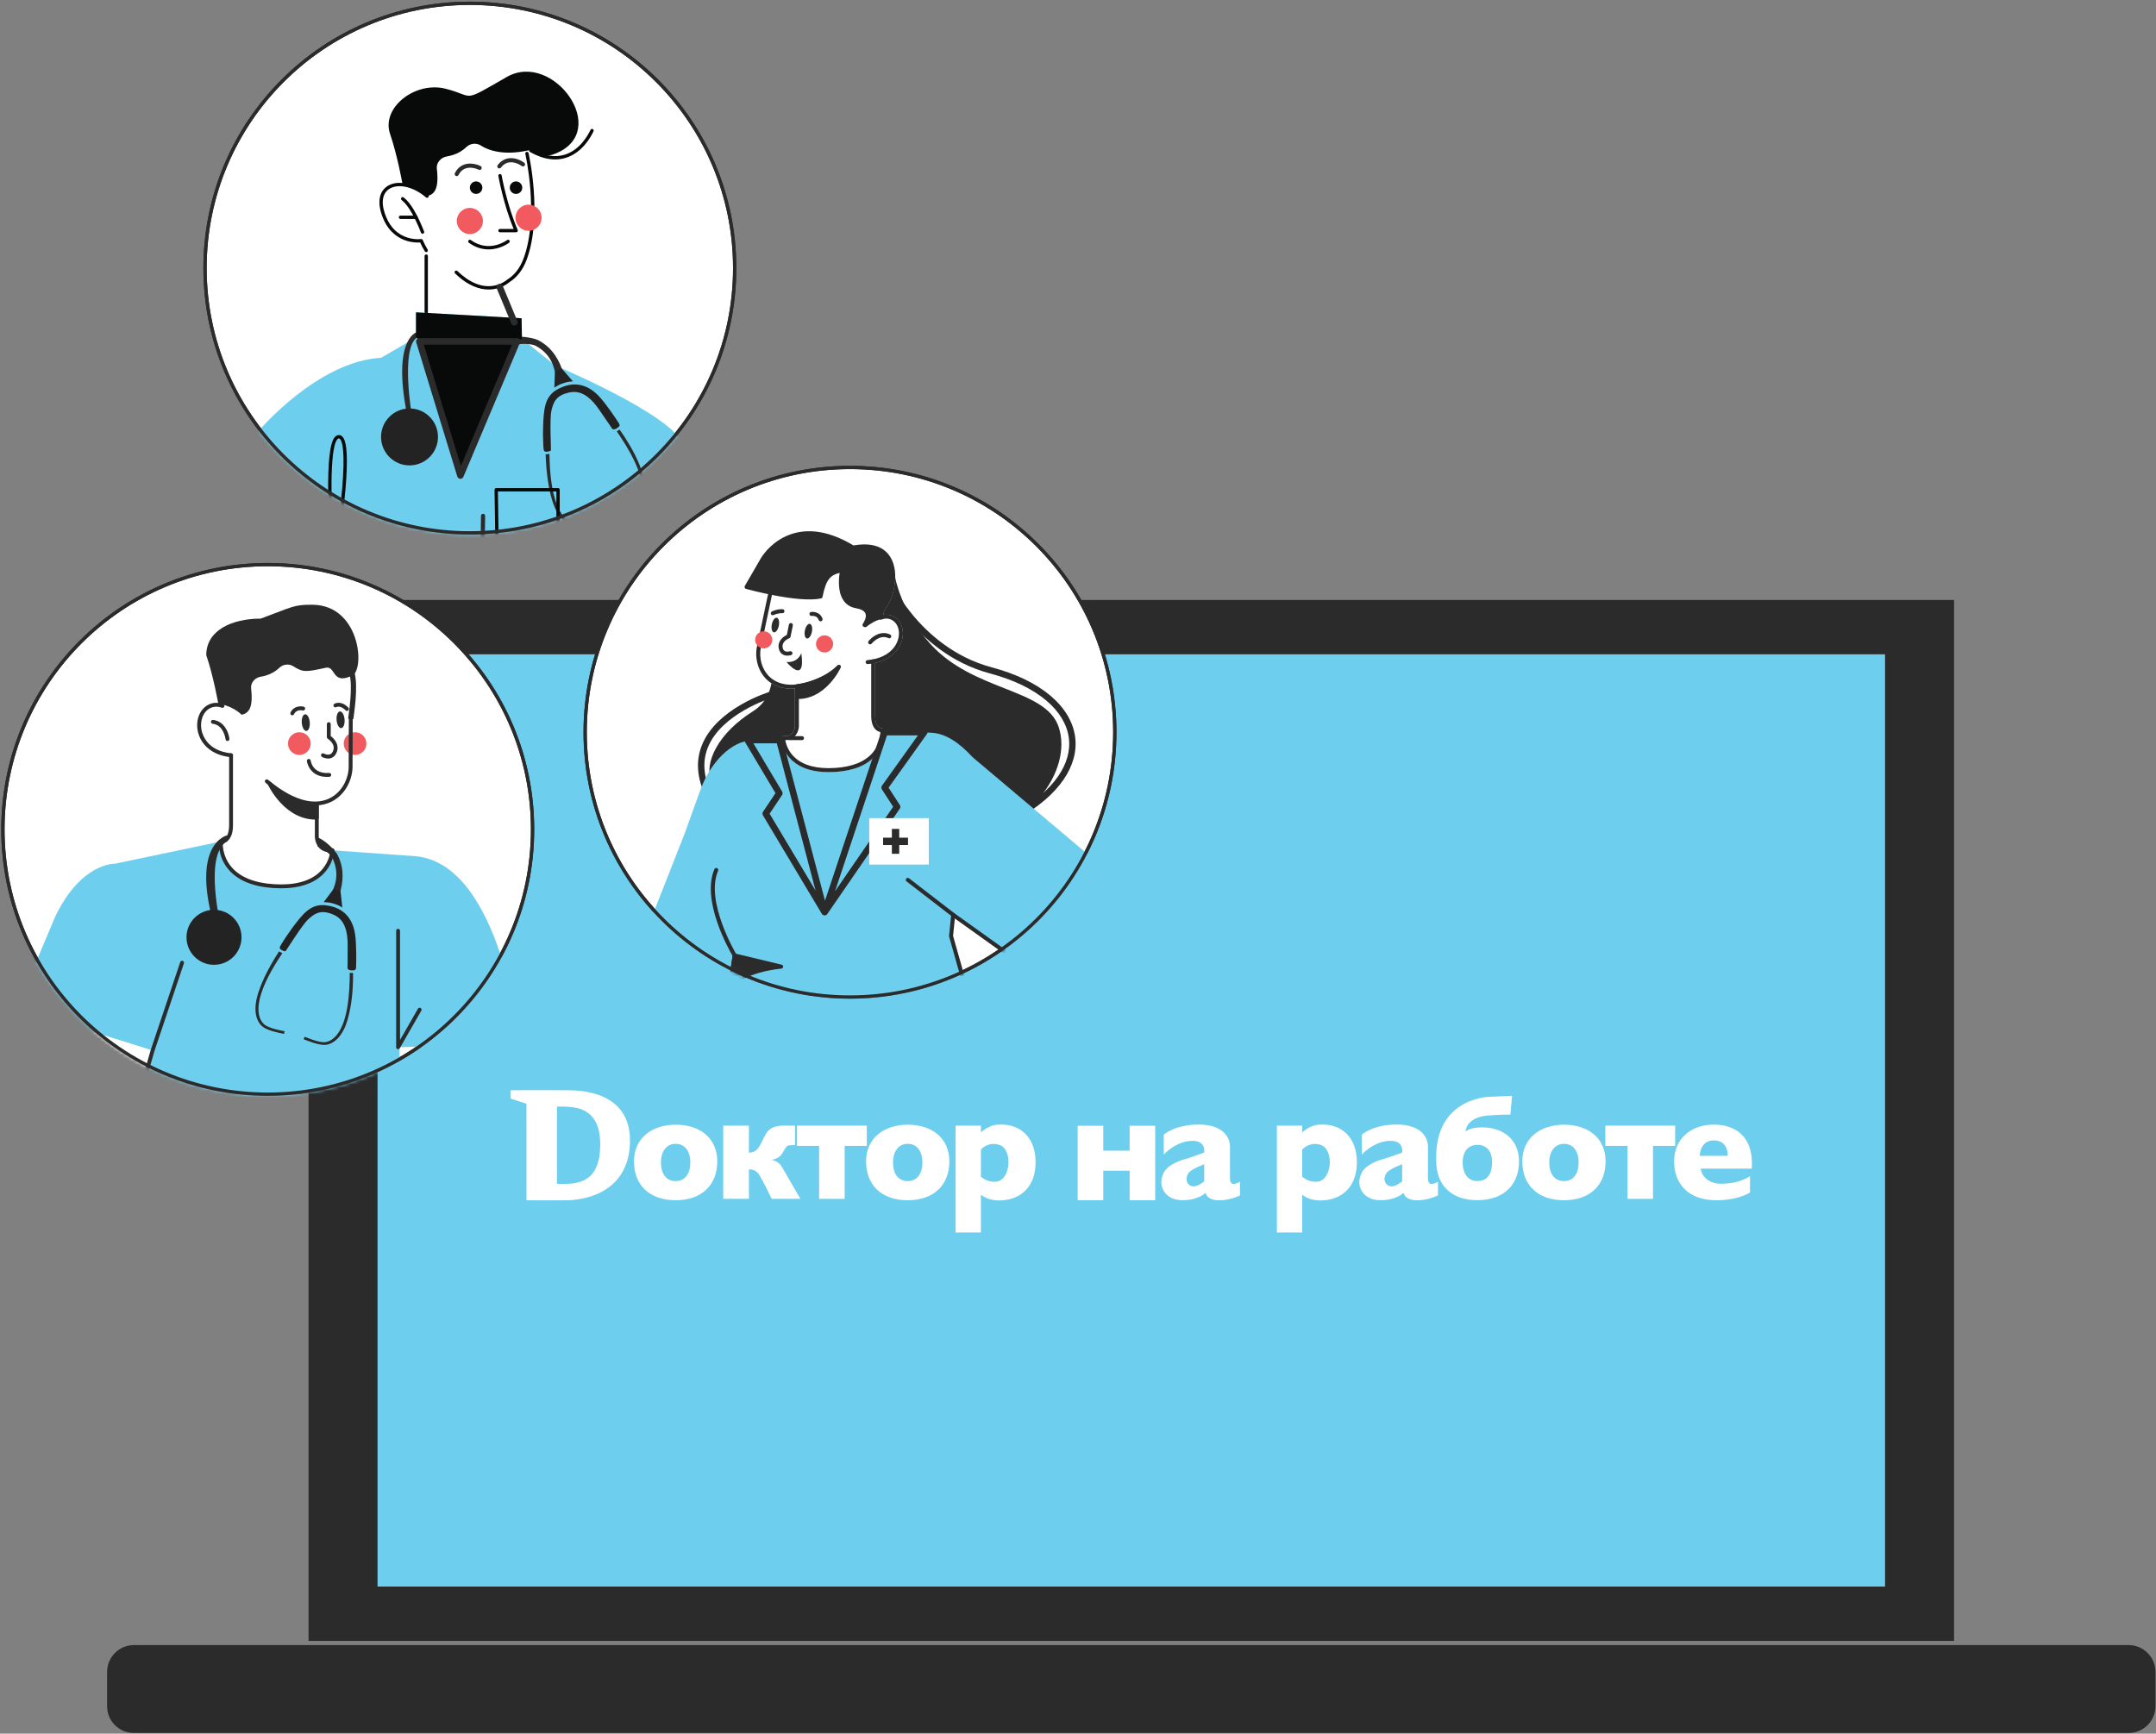 <?xml version="1.0" encoding="UTF-8"?> <svg xmlns="http://www.w3.org/2000/svg" width="659" height="530" viewBox="0 0 659 530" fill="none"><rect x="0" y="0" width="659" height="530" fill="#808080" stroke="none"/> <path d="M658.842 511.124V521.624C658.832 523.794 657.963 525.871 656.425 527.401C654.886 528.931 652.804 529.79 650.635 529.788H40.898C38.733 529.788 36.657 528.928 35.126 527.397C33.594 525.866 32.734 523.789 32.734 521.624V511.124C32.733 508.954 33.591 506.872 35.121 505.334C36.651 503.795 38.728 502.926 40.898 502.916H650.628C652.806 502.916 654.894 503.781 656.434 505.32C657.975 506.859 658.841 508.946 658.842 511.124Z" fill="#2B2B2B"></path> <path d="M597.27 183.412H94.308V501.639H597.27V183.412Z" fill="#2B2B2B"></path> <path d="M576.179 200.028H115.398V485.025H576.179V200.028Z" fill="#6ECEED"></path> <path d="M183.466 350.143C183.365 359.383 178.982 361.505 174.147 361.871C172.358 362.006 170.806 361.925 170.364 361.897C170.293 361.892 170.238 361.833 170.238 361.762V338.44C170.238 338.368 170.295 338.308 170.367 338.305C170.848 338.284 172.629 338.228 174.77 338.457C179.443 338.958 183.559 341.598 183.466 350.143V350.143ZM173.515 333.294C170.394 333.243 157.787 333.288 156.245 333.294C156.16 333.294 156.091 333.363 156.091 333.449L156.092 335.85L160.802 337.373C160.866 337.394 160.909 337.453 160.909 337.521L160.921 366.782C160.921 366.868 160.99 366.937 161.075 366.938C162.447 366.943 172.504 366.979 173.14 366.937C173.824 366.893 191.882 367.265 192.549 349.532C193.158 333.349 176.842 333.349 173.515 333.294" fill="white"></path> <path d="M206.51 361.076C203.535 361.076 202.013 358.664 202.013 355.377C202.013 352.089 203.656 349.677 206.51 349.677C209.468 349.677 211.008 352.089 211.008 355.377C211.008 358.664 209.485 361.076 206.51 361.076ZM206.51 343.83C199.245 343.83 193.783 347.963 193.783 355.039C193.783 362.114 198.345 366.923 206.51 366.923C214.674 366.923 219.238 362.114 219.238 355.039C219.238 347.963 213.983 343.83 206.51 343.83" fill="white"></path> <path d="M277.444 361.076C274.469 361.076 272.947 358.664 272.947 355.377C272.947 352.089 274.591 349.677 277.444 349.677C280.403 349.677 281.942 352.089 281.942 355.377C281.942 358.664 280.42 361.076 277.444 361.076ZM277.444 343.83C270.18 343.83 264.718 347.963 264.718 355.039C264.718 362.114 269.28 366.923 277.444 366.923C285.609 366.923 290.172 362.114 290.172 355.039C290.172 347.963 284.918 343.83 277.444 343.83" fill="white"></path> <path d="M478.03 361.076C475.055 361.076 473.533 358.664 473.533 355.377C473.533 352.089 475.177 349.677 478.03 349.677C480.989 349.677 482.528 352.089 482.528 355.377C482.528 358.664 481.005 361.076 478.03 361.076ZM478.03 343.83C470.766 343.83 465.304 347.963 465.304 355.039C465.304 362.114 469.866 366.923 478.03 366.923C486.195 366.923 490.758 362.114 490.758 355.039C490.758 347.963 485.503 343.83 478.03 343.83" fill="white"></path> <path d="M528.095 353.345H519.558C519.558 353.345 519.554 348.623 523.826 348.623C528.38 348.623 528.095 353.345 528.095 353.345ZM535.477 355.025C535.29 348.371 531.519 344.116 524.549 343.821C517.186 343.51 511.709 347.949 511.709 355.025C511.709 362.1 516.271 366.908 524.436 366.908C524.436 366.908 530.464 367.192 534.91 364.562V359.529C534.91 359.529 531.865 361.951 525.707 361.881C522.602 361.734 520.245 360 519.826 357.263H535.423C535.481 356.547 535.499 355.8 535.477 355.025" fill="white"></path> <path d="M238.979 356.69C238.573 355.946 237.241 354.623 235.658 354.623C235.658 354.623 237.275 354.433 238.417 353.447C239.36 352.634 239.787 350.909 240.726 350.299C240.987 350.129 241.529 350.118 242.017 350.1C242.552 350.08 243.023 350.061 243.023 350.061V344.115H239.36C238.772 344.115 235.597 344.054 234.171 346.554C232.05 350.267 231.93 352.219 228.912 352.389V344.115H221.059V366.498H228.912V357.457C229.599 357.505 230.309 357.629 230.789 357.91C231.111 358.098 231.64 358.486 231.969 359.012C233.514 361.487 235.874 366.498 235.874 366.498H244.644C244.644 366.498 239.305 357.286 238.979 356.69" fill="white"></path> <path d="M264.944 344.115H243.599V350.307H250.371V366.498H258.172V350.307H264.944V344.115Z" fill="white"></path> <path d="M512.03 344.115H490.685V350.307H497.457V366.498H505.258V350.307H512.03V344.115V344.115Z" fill="white"></path> <path d="M304.542 361.234C302.937 361.378 301.576 361.096 299.82 359.747V351.435C300.767 350.457 302.73 349.044 305.581 350.051C309.594 351.469 308.971 360.741 304.542 361.234ZM305.398 343.798C303.517 343.792 301.506 344.663 299.82 346.184V344.118H292.088V376.783H299.82V365.237C301.23 366.333 303.058 366.987 305.366 366.987C311.842 366.987 316.539 362.903 316.539 355.31C316.539 347.37 311.522 343.512 305.398 343.798" fill="white"></path> <path d="M402.751 361.234C401.146 361.378 399.785 361.096 398.029 359.747V351.435C398.976 350.457 400.939 349.044 403.79 350.051C407.803 351.469 407.179 360.741 402.751 361.234V361.234ZM403.607 343.798C401.726 343.792 399.715 344.663 398.029 346.184V344.118H390.297V376.783H398.029V365.237C399.439 366.333 401.267 366.987 403.575 366.987C410.051 366.987 414.748 362.903 414.748 355.31C414.748 347.37 409.731 343.512 403.607 343.798" fill="white"></path> <path d="M345.281 344.16V351.771H337.22V344.16H329.401V366.917H337.22V357.894H345.281V366.917H353.1V344.16H345.281V344.16Z" fill="white"></path> <path d="M368.067 361.14C368.067 361.14 365.974 362.991 364.4 362.644C362.826 362.298 362.203 360.624 363.051 358.96C363.518 358.112 364.625 357.297 368.067 355.896V361.14V361.14ZM377.244 361.926C376.257 362.083 376.008 361.161 375.955 360.493V350.519C375.955 347.587 373.698 343.784 366.381 343.783C359.09 343.783 355.717 346.886 355.717 346.886V352.984C356.936 351.608 359.842 349.377 362.878 348.91C368.976 347.898 368.041 352.36 368.041 352.36C368.041 352.36 364.603 353.658 361.788 354.488C359.702 355.104 356.729 356.408 355.717 358.51C353.641 362.454 356.046 366.826 361.165 366.91C366.303 366.995 368.482 364.66 368.482 364.66C369.51 368.231 375.83 366.561 375.952 366.528C375.953 366.528 375.954 366.528 375.955 366.528C377.261 366.266 379.017 365.447 379.017 365.447V361.243C379.017 361.243 378.385 361.745 377.244 361.926" fill="white"></path> <path d="M428.583 361.14C428.583 361.14 426.49 362.991 424.916 362.644C423.342 362.298 422.719 360.624 423.566 358.96C424.033 358.112 425.141 357.297 428.583 355.896V361.14V361.14ZM437.759 361.926C436.772 362.083 436.524 361.161 436.471 360.493V350.519C436.471 347.587 434.213 343.784 426.896 343.783C419.605 343.783 416.232 346.886 416.232 346.886V352.984C417.452 351.608 420.358 349.377 423.393 348.91C429.491 347.898 428.557 352.36 428.557 352.36C428.557 352.36 425.119 353.658 422.304 354.488C420.218 355.104 417.244 356.408 416.232 358.51C414.156 362.454 416.561 366.826 421.681 366.91C426.819 366.995 428.998 364.66 428.998 364.66C430.026 368.231 436.346 366.561 436.468 366.528C436.469 366.528 436.47 366.528 436.471 366.528C437.777 366.266 439.533 365.447 439.533 365.447V361.243C439.533 361.243 438.901 361.745 437.759 361.926" fill="white"></path> <path d="M451.574 361.059C448.599 361.059 447.077 358.646 447.077 355.359C447.077 352.071 448.721 349.997 451.574 349.997C454.533 349.997 456.072 352.071 456.072 355.359C456.072 358.646 454.766 361.059 451.574 361.059ZM452.405 344.662C449.076 344.778 447.998 345.854 447.929 345.908C447.929 345.908 448.02 341.562 454.836 341.017C458.64 340.712 461.651 340.74 461.651 340.74L462.187 334.997C462.187 334.997 456.512 335.209 455.164 335.291C453.905 335.368 437.937 336.267 439.029 355.678V355.679C439.029 355.687 439.03 355.696 439.031 355.706C439.042 355.986 439.06 356.261 439.087 356.534V356.536C439.679 362.774 444.007 366.905 451.575 366.905C459.739 366.905 464.302 362.097 464.302 355.022C464.302 348.174 459.151 344.429 452.405 344.662" fill="white"></path> <circle cx="81.835" cy="253.551" r="80.946" fill="white" stroke="#2B2B2B"></circle> <path d="M88.026 227.323C88.026 229.24 89.58 230.793 91.496 230.793C93.413 230.793 94.967 229.24 94.967 227.323C94.967 225.407 93.413 223.853 91.496 223.853C89.58 223.853 88.026 225.407 88.026 227.323Z" fill="#F15A5E"></path> <path d="M105.059 227.323C105.059 229.24 106.612 230.793 108.529 230.793C110.445 230.793 111.999 229.24 111.999 227.323C111.999 225.407 110.445 223.853 108.529 223.853C106.612 223.853 105.059 225.407 105.059 227.323Z" fill="#F15A5E"></path> <mask id="mask0_201_2" style="mask-type:alpha" maskUnits="userSpaceOnUse" x="0" y="172" width="164" height="163"> <circle cx="81.834" cy="253.551" r="80.946" fill="white" stroke="black"></circle> </mask> <g mask="url(#mask0_201_2)"> <path d="M70.627 231.475L70.569 231.473C67.674 231.189 65.284 230.237 63.466 228.641C61.883 227.248 60.835 225.444 60.437 223.419C59.779 220.08 61.08 216.819 63.6 215.489C65.025 214.736 66.572 214.655 68.197 215.252C68.504 215.364 68.661 215.704 68.549 216.01C68.437 216.316 68.096 216.472 67.791 216.361C66.493 215.885 65.269 215.943 64.151 216.533C62.089 217.624 61.038 220.359 61.596 223.191C61.889 224.678 63.409 229.586 70.684 230.297C71.009 230.328 71.246 230.617 71.215 230.941C71.185 231.247 70.928 231.475 70.627 231.475V231.475Z" fill="#2B2B2B"></path> <path d="M96.268 246.229C92.527 246.229 87.536 244.591 81.169 239.298C80.918 239.09 80.884 238.717 81.092 238.466C81.301 238.216 81.673 238.183 81.924 238.39C91.153 246.061 97.194 245.728 100.637 244.097C104.751 242.15 106.6 237.668 106.576 234.331L106.63 219.584C106.631 219.258 106.895 218.994 107.221 218.994H107.223C107.549 218.996 107.812 219.262 107.811 219.588L107.757 234.329C107.783 238.024 105.725 242.995 101.143 245.165C99.851 245.778 98.231 246.229 96.268 246.229V246.229Z" fill="#2B2B2B"></path> <path d="M67.576 257.85C67.499 257.85 67.453 257.848 67.444 257.846C67.119 257.814 66.881 257.526 66.912 257.202C66.942 256.88 67.228 256.645 67.55 256.67C67.59 256.672 68.252 256.706 68.873 256.127C69.634 255.416 70.036 254.057 70.036 252.195V230.885C70.036 230.559 70.3 230.293 70.627 230.293C70.953 230.293 71.217 230.559 71.217 230.885V252.195C71.217 254.448 70.689 256.071 69.646 257.019C68.816 257.774 67.91 257.85 67.576 257.85Z" fill="#2B2B2B"></path> <path d="M100.967 260.561C100.408 260.561 99.889 260.49 99.416 260.347C96.393 259.432 96.247 256.08 96.243 255.937L96.242 245.852C96.242 245.525 96.507 245.261 96.833 245.261C97.159 245.261 97.424 245.525 97.424 245.852V255.919C97.427 256.004 97.552 258.549 99.758 259.216C100.271 259.37 100.871 259.417 101.54 259.35C101.867 259.321 102.154 259.555 102.185 259.882C102.217 260.206 101.98 260.494 101.655 260.525C101.42 260.548 101.19 260.561 100.967 260.561V260.561Z" fill="#2B2B2B"></path> <path d="M5.109 308.132L46.636 321.163L39.042 347.517L122.126 360.061V320.152L158.971 319.019C158.971 319.019 153.169 264.113 127.039 261.755L101.598 259.937C101.598 259.937 99.12 272.729 82.836 270.809C66.853 268.923 67.499 257.257 67.499 257.257L35.089 264.057C35.089 264.057 24.764 263.661 16.821 280.338L5.108 308.132H5.109Z" fill="#6ECEED"></path> <path d="M85.915 271.56C85.198 271.56 84.461 271.536 83.701 271.489C77.381 271.097 72.724 269.191 69.859 265.825C66.493 261.871 66.893 257.389 66.912 257.199C66.944 256.875 67.232 256.638 67.557 256.67C67.882 256.701 68.119 256.991 68.087 257.315C68.083 257.356 67.728 261.513 70.772 265.076C73.423 268.178 77.798 269.94 83.775 270.311C89.891 270.688 94.527 269.49 97.552 266.748C100.832 263.773 101.006 259.955 101.008 259.917C101.02 259.593 101.297 259.336 101.618 259.347C101.943 259.358 102.199 259.631 102.188 259.957C102.183 260.132 102.011 264.285 98.365 267.606C95.48 270.232 91.298 271.56 85.915 271.56V271.56Z" fill="#2B2B2B"></path> <path d="M82.397 239.562C82.397 239.562 87.303 250.259 96.833 249.962V246.238C96.833 246.238 88.511 245.541 82.397 239.562Z" fill="#2B2B2B"></path> <path d="M84.699 242.242C86.779 245.177 90.675 249.276 96.243 249.374V246.766C94.584 246.545 89.469 245.617 84.699 242.242ZM96.454 250.559C92.526 250.559 88.783 248.737 85.607 245.273C83.155 242.597 81.913 239.922 81.861 239.808C81.743 239.549 81.826 239.242 82.058 239.079C82.291 238.916 82.608 238.941 82.811 239.14C88.704 244.904 96.802 245.644 96.883 245.651C97.189 245.675 97.425 245.932 97.425 246.238V249.962C97.425 250.282 97.171 250.543 96.852 250.552C96.72 250.557 96.587 250.559 96.454 250.559Z" fill="#2B2B2B"></path> <path d="M69.535 226.529C69.238 226.529 68.982 226.305 68.948 226.003C68.947 225.992 68.813 224.861 68.234 223.708C67.499 222.244 66.412 221.424 65.002 221.265C64.678 221.227 64.445 220.936 64.481 220.612C64.518 220.286 64.808 220.053 65.134 220.089C68.617 220.483 69.92 224.045 70.122 225.874C70.158 226.198 69.925 226.491 69.6 226.526C69.578 226.529 69.556 226.529 69.535 226.529V226.529Z" fill="#2B2B2B"></path> <path d="M99.923 237.506C94.456 237.506 93.803 232.729 93.797 232.678C93.758 232.354 93.988 232.059 94.311 232.021C94.636 231.98 94.93 232.211 94.97 232.535C94.992 232.702 95.572 236.683 100.608 236.296C100.933 236.274 101.217 236.515 101.242 236.84C101.267 237.166 101.023 237.45 100.698 237.474C100.43 237.494 100.171 237.506 99.923 237.506V237.506Z" fill="#2B2B2B"></path> <path d="M100.301 231.895C99.303 231.895 98.463 231.421 98.417 231.396C98.134 231.233 98.036 230.873 98.198 230.589C98.361 230.308 98.721 230.209 99.004 230.37C99.013 230.375 100.004 230.925 100.833 230.627C101.271 230.471 101.598 230.102 101.833 229.496C102.167 228.636 102.012 227.778 101.372 226.942C100.849 226.26 100.194 225.849 100.188 225.844C100.014 225.737 99.907 225.547 99.907 225.341V221.372C99.907 221.045 100.172 220.782 100.498 220.782C100.824 220.782 101.088 221.045 101.088 221.372V225.026C102.236 225.853 103.8 227.699 102.934 229.923C102.571 230.858 101.995 231.47 101.222 231.743C100.912 231.852 100.6 231.895 100.301 231.895V231.895Z" fill="#2B2B2B"></path> <path d="M92.242 221.005C92.357 222.413 92.997 223.509 93.671 223.455C94.345 223.399 94.799 222.214 94.684 220.806C94.569 219.4 93.929 218.303 93.255 218.359C92.581 218.415 92.127 219.599 92.242 221.005Z" fill="#2B2B2B"></path> <path d="M102.88 220.138C102.995 221.546 103.634 222.642 104.309 222.586C104.983 222.532 105.436 221.348 105.321 219.939C105.207 218.531 104.567 217.436 103.893 217.492C103.219 217.546 102.765 218.732 102.88 220.138Z" fill="#2B2B2B"></path> <path d="M89.336 218.672C89.254 218.672 89.169 218.654 89.089 218.618C88.793 218.48 88.664 218.129 88.801 217.834C89.719 215.845 91.83 215.791 92.819 216.041C93.135 216.122 93.327 216.441 93.247 216.759C93.167 217.074 92.847 217.264 92.532 217.188C92.45 217.168 90.607 216.741 89.873 218.328C89.773 218.545 89.56 218.672 89.336 218.672V218.672Z" fill="#2B2B2B"></path> <path d="M106.061 217.334C105.907 217.334 105.753 217.275 105.638 217.155C104.051 215.523 102.853 216.142 102.803 216.169C102.519 216.321 102.161 216.223 102.003 215.941C101.845 215.659 101.937 215.306 102.215 215.143C102.296 215.096 104.227 214.01 106.485 216.332C106.712 216.567 106.707 216.94 106.473 217.168C106.358 217.28 106.209 217.334 106.061 217.334V217.334Z" fill="#2B2B2B"></path> <path d="M121.679 320.743C121.629 320.743 121.578 320.736 121.527 320.723C121.269 320.653 121.089 320.419 121.089 320.153V284.535C121.089 284.209 121.353 283.943 121.679 283.943C122.005 283.943 122.27 284.209 122.27 284.535V317.938L127.764 308.364C127.926 308.083 128.287 307.984 128.57 308.148C128.853 308.308 128.951 308.671 128.788 308.952L122.191 320.445C122.084 320.633 121.887 320.743 121.679 320.743V320.743Z" fill="#2B2B2B"></path> <path d="M2.855 377.473H81.258C81.258 377.473 89.779 383.606 96.73 385.392L106.209 406.34C108.94 412.017 120.652 413.635 120.652 406.042C122.439 413.19 134.798 416.018 133.905 406.34C138.124 414.976 152.619 413.586 148.104 404.377L140.902 385.392L135.084 377.513H150.237C155.398 377.527 159.664 369.263 149.311 365.068L130.581 363.157C130.581 363.157 118.175 358.729 104.255 356.48L39.038 347.546L46.632 321.192L5.103 308.161L-4.739 337.718C-4.739 337.718 -22.605 376.579 2.855 377.473H2.855Z" fill="white"></path> <path d="M129.177 413.112C126.179 413.112 122.622 411.223 120.896 408.175C120.282 409.887 118.885 411.074 116.863 411.534C113.123 412.388 107.546 410.443 105.682 406.565L96.311 385.863C89.829 384.104 82.285 378.892 81.074 378.036H2.861C-2.74 377.839 -6.746 375.834 -9.065 372.07C-11.963 367.37 -12.197 360.096 -9.762 350.456C-8.032 343.61 -5.494 337.939 -5.283 337.475L4.549 307.946C4.651 307.635 4.987 307.468 5.295 307.57C5.605 307.675 5.772 308.009 5.669 308.319L-4.172 337.877C-4.179 337.897 -4.187 337.917 -4.196 337.937C-4.301 338.165 -14.594 360.85 -8.059 371.451C-5.96 374.857 -2.279 376.675 2.882 376.856H81.263C81.387 376.856 81.507 376.894 81.608 376.965C81.692 377.028 90.122 383.054 96.881 384.793C97.054 384.837 97.198 384.958 97.272 385.121L106.752 406.067C108.092 408.852 112.592 411.297 116.601 410.383C118.183 410.023 120.068 408.97 120.068 406.013C120.068 405.714 120.29 405.463 120.586 405.425C120.884 405.39 121.159 405.58 121.231 405.87C122.045 409.124 126.167 412.522 130.066 411.86C132.456 411.453 133.612 409.502 133.323 406.364C133.296 406.08 133.477 405.819 133.752 405.74C134.026 405.664 134.316 405.794 134.441 406.051C136.25 409.753 139.857 411.277 142.631 411.467C144.964 411.628 146.9 410.915 147.81 409.563C148.641 408.324 148.561 406.612 147.577 404.607L147.557 404.556L140.387 385.649L130.756 372.611C130.562 372.35 130.617 371.979 130.88 371.786C131.142 371.592 131.512 371.648 131.706 371.909L141.384 385.014C141.417 385.056 141.442 385.103 141.462 385.155L148.65 404.111C150.125 407.137 149.542 409.104 148.789 410.222C147.642 411.93 145.309 412.835 142.55 412.645C139.935 412.466 136.659 411.226 134.477 408.353C134.149 410.919 132.657 412.616 130.264 413.025C129.914 413.083 129.55 413.112 129.178 413.112H129.177Z" fill="#2B2B2B"></path> <path d="M150.254 378.072H135.086C134.76 378.072 134.496 377.808 134.496 377.482C134.496 377.155 134.76 376.891 135.086 376.891H150.252C152.469 376.891 154.545 375.139 154.986 372.897C155.254 371.532 155.223 368.096 149.17 365.615L130.524 363.715C130.477 363.711 130.43 363.7 130.386 363.684C130.262 363.639 117.869 359.249 104.164 357.034L38.962 348.103C38.792 348.08 38.641 347.984 38.547 347.839C38.453 347.696 38.427 347.519 38.474 347.354L46.068 320.999L46.075 320.975L55.091 294.122C55.195 293.813 55.53 293.646 55.839 293.751C56.148 293.853 56.315 294.189 56.211 294.497L47.199 321.339L39.798 347.025L104.339 355.865C117.636 358.016 129.696 362.191 130.714 362.549L149.375 364.448C149.431 364.455 149.485 364.469 149.536 364.489C154.353 366.442 156.825 369.67 156.146 373.125C155.6 375.901 153.014 378.072 150.254 378.072H150.254Z" fill="#2B2B2B"></path> <path d="M163.125 370.846C162.821 370.846 162.562 370.613 162.537 370.305L158.382 319.069C158.355 318.742 158.596 318.458 158.923 318.432C159.247 318.409 159.533 318.648 159.558 318.973L163.713 370.209C163.74 370.533 163.498 370.819 163.172 370.846H163.125V370.846Z" fill="#2B2B2B"></path> <path d="M67.598 283.577C67.598 283.577 62.032 260.92 69.601 257.096L69.385 255.398C69.385 255.398 57.785 257.847 65.916 284.57L67.598 283.577Z" fill="#2B2B2B"></path> <path d="M101.327 273.256L103.713 273.835C103.808 273.44 103.937 272.973 104.067 272.441C104.197 271.909 104.327 271.339 104.439 270.703C104.624 269.677 104.715 268.636 104.71 267.593C104.723 267.559 104.71 267.519 104.71 267.48C104.705 267.101 104.684 266.713 104.646 266.319C104.487 264.551 103.972 262.833 103.132 261.268C102.558 260.203 100.962 258.534 99.354 257.326C98.708 256.819 98.001 256.393 97.251 256.057L97.164 257.908L97.155 257.932L97.147 257.954L97.138 257.979L97.114 258.461L97.098 258.807L97.117 258.814C97.408 258.851 97.69 258.941 97.948 259.082C98.447 259.338 98.921 259.643 99.361 259.991L99.501 260.093L99.661 260.222C100.5 260.898 101.239 261.659 101.486 262.116C102.094 263.255 102.502 264.489 102.694 265.766C102.728 266.001 102.76 266.236 102.782 266.467C102.896 267.865 102.731 269.271 102.297 270.605C102.17 271.028 102.027 271.426 101.885 271.799C101.702 272.362 101.494 272.844 101.327 273.256Z" fill="#2B2B2B"></path> <path d="M106.217 295.911C106.251 296.587 107.295 296.749 108.213 296.626C108.953 296.539 108.824 295.691 108.855 295.021C108.879 294.506 109 288.788 108.552 285.698C108.161 282.998 106.778 278.344 101.134 277.031C97.246 276.125 94.712 277.013 91.613 280.742C88.475 284.513 85.748 288.959 85.58 289.397C85.412 289.836 85.511 290.128 86.043 290.412C86.576 290.697 87.074 290.975 87.344 290.697C87.615 290.419 92.314 282.792 94.18 281.072C96.046 279.352 97.711 278.26 100.62 279.134C103.439 279.982 106.254 281.705 106.266 288.761C106.28 294.622 106.217 295.911 106.217 295.911Z" fill="#232323"></path> <path d="M106.008 312.457C106.111 312.168 106.196 311.868 106.285 311.561C106.445 311.001 106.59 310.437 106.721 309.868L106.754 309.729C107.754 305.403 107.927 301.003 107.929 297.447L106.905 297.405C106.899 300.095 106.804 304.136 106.138 308.001C106.119 308.123 106.098 308.245 106.075 308.369C105.892 309.373 105.668 310.359 105.397 311.306C105.311 311.601 105.225 311.887 105.132 312.162C104.842 313.051 104.476 313.914 104.037 314.74C102.305 317.949 100.13 318.718 98.761 318.613C98.021 318.547 97.29 318.405 96.578 318.189C95.784 317.959 94.989 317.672 94.285 317.403L93.112 316.947L92.8 317.703L94.011 318.17C94.274 318.264 94.553 318.364 94.836 318.466C95.325 318.641 95.838 318.825 96.37 318.963C97.151 319.201 97.954 319.357 98.767 319.428C100.249 319.53 102.131 318.879 103.765 316.836C104.603 315.756 105.266 314.552 105.731 313.267C105.817 313.019 105.914 312.748 106.008 312.457Z" fill="#2B2B2B"></path> <path d="M86.991 315.271C86.529 315.174 85.965 315.057 85.389 314.931C84.981 314.839 84.557 314.74 84.123 314.62C83.883 314.559 83.643 314.489 83.404 314.417C82.982 314.288 82.568 314.142 82.183 313.979C81.895 313.862 81.615 313.727 81.343 313.577C80.935 313.351 80.575 313.048 80.284 312.685C79.801 312.085 79.455 311.387 79.269 310.64V310.64C78.891 309.228 78.861 307.289 79.556 304.705C79.633 304.419 79.717 304.132 79.81 303.834C81.28 299.126 84.384 294.289 86.303 291.397C86.106 291.307 85.478 290.944 85.274 290.844C83.378 293.826 80.424 298.783 78.926 303.562C78.831 303.866 78.745 304.166 78.667 304.461C77.781 307.703 78 310.091 78.715 311.747C78.975 312.371 79.347 312.942 79.812 313.433C80.127 313.765 80.491 314.047 80.89 314.271C81.078 314.377 81.274 314.475 81.478 314.568C82.023 314.809 82.582 315.017 83.152 315.19L83.335 315.255C83.981 315.445 84.63 315.604 85.23 315.739C85.825 315.869 86.369 315.982 86.815 316.076L86.991 315.271Z" fill="#2B2B2B"></path> <path d="M104.085 272.439L104.07 272.434L101.915 271.816C101.881 271.864 101.566 272.283 101.157 272.831C101.008 273.031 100.845 273.248 100.677 273.472C99.88 274.539 98.982 275.738 98.933 275.806C99.122 275.808 99.354 275.814 99.603 275.829C99.765 275.837 99.936 275.852 100.109 275.87C100.532 275.903 100.951 275.97 101.363 276.071C102.809 276.46 103.593 276.771 104.629 277.435C104.603 277.216 104.085 272.439 104.085 272.439Z" fill="#232323"></path> <circle cx="65.413" cy="286.54" r="8.408" fill="#232323"></circle> </g> <circle cx="81.835" cy="253.551" r="80.946" stroke="#2B2B2B"></circle> <path d="M73.883 218.514C75.954 218.016 77.459 216.539 76.75 210.49C76.544 208.727 77.932 207.167 79.684 206.881C81.466 206.589 83.612 205.856 85.404 204.132C86.562 203.019 88.339 202.843 89.691 203.71C92.665 205.62 93.635 205.43 99.612 204.132C102.5 203.505 101.53 209.011 106.814 206.881C111.868 206.881 110.877 184.87 95.364 184.87C89.691 184.87 89.691 185.424 79.684 189.117C70.987 189.117 63.047 192.626 63.047 200.281C65.221 206.63 66.729 215.162 66.729 215.162C66.729 215.162 70.641 215.47 73.883 218.514Z" fill="#2B2B2B"></path> <path d="M107.529 205.531C108.799 210.032 107.345 218.319 107.206 219.774" stroke="#2B2B2B" stroke-width="1.6"></path> <circle cx="143.614" cy="81.953" r="80.946" fill="white" stroke="#2B2B2B"></circle> <mask id="mask1_201_2" style="mask-type:alpha" maskUnits="userSpaceOnUse" x="62" y="0" width="164" height="164"> <circle cx="143.614" cy="81.953" r="80.946" fill="white" stroke="black"></circle> </mask> <g mask="url(#mask1_201_2)"> <path d="M130.534 59.96C132.695 59.44 134.265 57.899 133.526 51.587C133.31 49.748 134.759 48.12 136.587 47.821C138.446 47.517 140.686 46.751 142.556 44.953C143.764 43.792 145.619 43.607 147.029 44.513C150.133 46.506 155.071 47.362 161.308 46.008C164.322 45.354 164.322 49.15 169.836 46.926C186.898 40.048 169.086 15.395 154.886 23.539C140.685 31.684 145.445 29.442 136.157 27.115C126.868 24.788 116.482 32.92 119.226 40.934C121.495 47.559 123.068 56.462 123.068 56.462C123.068 56.462 127.151 56.784 130.534 59.96" fill="#080909"></path> <path d="M130.277 77.074C130.106 77.074 129.939 76.989 129.843 76.832C129.303 75.956 128.827 75.047 128.425 74.126C127.72 74.173 126.152 74.187 124.331 73.631C122.086 72.945 119.023 71.228 117.181 66.94C115.282 62.52 115.638 58.925 118.159 57.077C121.231 54.825 126.575 55.876 130.865 59.575C131.078 59.758 131.101 60.08 130.918 60.292C130.734 60.505 130.413 60.529 130.2 60.345C128.231 58.648 125.961 57.49 123.807 57.084C121.789 56.703 119.996 56.992 118.761 57.898C116.655 59.442 116.42 62.591 118.116 66.538C119.471 69.693 121.662 71.752 124.628 72.657C126.842 73.334 128.657 73.083 128.675 73.08C128.906 73.047 129.129 73.174 129.218 73.389C129.628 74.379 130.13 75.358 130.709 76.299C130.857 76.538 130.782 76.852 130.543 76.999C130.46 77.05 130.368 77.074 130.277 77.074" fill="#080909"></path> <path d="M149.35 88.507C146.707 88.507 143.118 87.491 139.096 83.581C138.894 83.385 138.89 83.063 139.085 82.861C139.281 82.66 139.604 82.655 139.805 82.851C143.413 86.359 147.187 87.927 150.718 87.385C153.359 86.981 154.945 85.554 154.96 85.54C154.984 85.519 155.009 85.499 155.036 85.483C157.258 84.108 158.932 81.951 160.011 79.07C162.532 72.339 162.553 63.999 162.127 58.189C161.663 51.868 160.583 47.087 160.572 47.04C160.51 46.766 160.681 46.493 160.955 46.43C161.23 46.368 161.502 46.539 161.565 46.813C161.576 46.861 162.67 51.703 163.141 58.097C163.576 64.015 163.552 72.518 160.964 79.427C159.81 82.508 158.009 84.828 155.609 86.325C155.328 86.569 153.615 87.972 150.873 88.392C150.409 88.463 149.9 88.507 149.35 88.507" fill="#080909"></path> <path d="M130.279 101.318C129.998 101.318 129.77 101.09 129.77 100.81V78.288C129.77 78.007 129.998 77.779 130.279 77.779C130.56 77.779 130.788 78.007 130.788 78.288V100.81C130.788 101.09 130.56 101.318 130.279 101.318Z" fill="#080909"></path> <path d="M123.496 60.484C123.496 60.484 123.496 60.484 123.497 60.485C123.496 60.484 123.496 60.484 123.496 60.484ZM129.158 71.457C128.955 71.457 128.763 71.334 128.684 71.134C126.721 66.139 124.652 62.629 122.859 61.249C122.766 61.177 122.698 61.125 122.641 61.036C122.489 60.8 122.557 60.485 122.793 60.332C123.002 60.197 123.273 60.235 123.438 60.409C123.449 60.419 123.463 60.429 123.48 60.442C125.445 61.955 127.572 65.523 129.631 70.761C129.734 71.023 129.606 71.319 129.344 71.421C129.283 71.445 129.22 71.457 129.158 71.457Z" fill="#080909"></path> <path d="M127.15 66.93H122.414C122.133 66.93 121.905 66.702 121.905 66.421C121.905 66.14 122.133 65.912 122.414 65.912H127.15C127.431 65.912 127.659 66.14 127.659 66.421C127.659 66.702 127.431 66.93 127.15 66.93Z" fill="#080909"></path> <path d="M157.776 71.007H152.829C152.548 71.007 152.32 70.779 152.32 70.498C152.32 70.217 152.548 69.989 152.829 69.989H157.005C153.873 62.489 152.344 53.896 152.328 53.807C152.28 53.53 152.464 53.266 152.741 53.218C153.019 53.169 153.282 53.354 153.331 53.631C153.347 53.721 154.955 62.751 158.243 70.295C158.311 70.452 158.296 70.634 158.202 70.777C158.108 70.921 157.948 71.007 157.776 71.007Z" fill="#080909"></path> <path d="M155.812 57.368C155.812 58.423 156.668 59.279 157.724 59.279C158.779 59.279 159.635 58.423 159.635 57.368C159.635 56.312 158.779 55.457 157.724 55.457C156.668 55.457 155.812 56.312 155.812 57.368Z" fill="#080909"></path> <path d="M143.613 57.368C143.613 58.423 144.469 59.279 145.525 59.279C146.58 59.279 147.436 58.423 147.436 57.368C147.436 56.312 146.58 55.457 145.525 55.457C144.469 55.457 143.613 56.312 143.613 57.368Z" fill="#080909"></path> <path d="M127.151 95.488L159.423 97.301L159.539 103.615L169.844 111.823C169.844 111.823 204.285 126.167 208.779 135.605L195.446 173.563L208.779 147.264L239.707 152.365L220.347 216.862C214.556 233.178 187.693 230.809 184.664 223.109L174.066 197.569L176.13 231.31H95.151L99.575 214.102C86.353 222.852 64.471 204.091 79.087 174.061V131.701C79.087 131.701 97.139 110.378 116.481 109.389L127.15 103.163L127.151 95.488Z" fill="#6ECEED"></path> <path d="M126.051 128.09C126.051 128.09 122.247 106.799 127.42 103.206L127.272 101.61C127.272 101.61 119.345 103.911 124.902 129.023L126.051 128.09Z" fill="#2B2B2B"></path> <path d="M139.621 67.556C139.621 69.761 141.409 71.549 143.614 71.549C145.819 71.549 147.607 69.761 147.607 67.556C147.607 65.351 145.819 63.563 143.614 63.563C141.409 63.563 139.621 65.351 139.621 67.556Z" fill="#F15A5E"></path> <path d="M169.961 115.022L172.277 114.128C172.128 113.744 171.966 113.283 171.767 112.766C171.569 112.249 171.348 111.7 171.075 111.108C170.636 110.149 170.112 109.231 169.507 108.367C169.498 108.332 169.463 108.306 169.441 108.274C169.219 107.961 168.978 107.651 168.719 107.346C167.567 105.969 166.149 104.838 164.549 104.023C163.458 103.468 161.169 103.002 159.138 102.926C158.309 102.877 157.476 102.93 156.659 103.084L157.654 104.672L157.66 104.697L157.667 104.72L157.673 104.745L157.931 105.16L158.117 105.457L158.138 105.452C158.4 105.314 158.687 105.227 158.982 105.195C159.545 105.12 160.113 105.1 160.68 105.135L160.855 105.14L161.063 105.155C162.149 105.232 163.202 105.439 163.67 105.677C164.832 106.272 165.883 107.062 166.778 108.011C166.942 108.187 167.104 108.364 167.256 108.543C168.156 109.639 168.83 110.903 169.238 112.261C169.376 112.686 169.487 113.099 169.585 113.491C169.757 114.063 169.862 114.584 169.961 115.022Z" fill="#2B2B2B"></path> <path d="M187.085 131.023C187.503 131.565 188.464 131.098 189.156 130.467C189.72 129.967 189.124 129.337 188.763 128.763C188.487 128.321 185.29 123.501 183.137 121.192C181.256 119.175 177.423 116.106 171.978 118.269C168.226 119.758 166.632 121.957 166.208 126.84C165.775 131.783 166.073 137.048 166.186 137.509C166.299 137.971 166.549 138.156 167.156 138.085C167.762 138.015 168.336 137.958 168.401 137.572C168.465 137.185 167.973 128.14 168.531 125.635C169.089 123.13 169.842 121.263 172.763 120.313C175.594 119.392 178.926 119.2 183.004 125.055C186.394 129.916 187.085 131.023 187.085 131.023Z" fill="#232323"></path> <path d="M196.449 144.89C196.369 144.591 196.267 144.293 196.163 143.986C195.974 143.429 195.769 142.876 195.55 142.329L195.497 142.194C193.833 138.023 191.441 134.268 189.392 131.313L188.517 131.868C190.064 134.106 192.315 137.519 193.989 141.113C194.044 141.226 194.096 141.339 194.149 141.456C194.576 142.395 194.958 143.343 195.279 144.286C195.377 144.58 195.471 144.868 195.552 145.15C195.824 146.056 196.017 146.984 196.129 147.923C196.54 151.588 195.176 153.481 193.979 154.183C193.326 154.554 192.636 154.858 191.921 155.089C191.129 155.356 190.302 155.575 189.563 155.757L188.325 156.055L188.501 156.863L189.776 156.553C190.05 156.479 190.339 156.402 190.633 156.323C191.14 156.187 191.672 156.044 192.194 155.852C192.979 155.599 193.737 155.266 194.453 154.856C195.744 154.086 196.932 152.46 197.111 149.821C197.184 148.441 197.041 147.058 196.687 145.723C196.615 145.467 196.54 145.186 196.449 144.89Z" fill="#2B2B2B"></path> <path d="M182.272 158.191C181.833 158.377 181.297 158.605 180.746 158.832C180.355 158.992 179.944 159.154 179.515 159.304C179.28 159.392 179.041 159.472 178.801 159.55C178.375 159.686 177.948 159.804 177.534 159.891C177.227 159.959 176.917 160.009 176.604 160.04C176.135 160.088 175.662 160.044 175.21 159.909C174.463 159.69 173.773 159.31 173.188 158.796V158.796C172.06 157.841 170.917 156.247 170.004 153.7C169.904 153.417 169.808 153.131 169.714 152.83C168.22 148.071 168.011 142.263 167.937 138.755C167.722 138.794 166.991 138.854 166.764 138.888C166.908 142.459 167.312 148.28 168.822 153.113C168.919 153.421 169.021 153.72 169.126 154.009C170.258 157.214 171.817 159.072 173.366 160.035C173.942 160.404 174.58 160.664 175.249 160.803C175.702 160.897 176.167 160.922 176.628 160.878C176.845 160.858 177.065 160.826 177.288 160.785C177.879 160.672 178.463 160.522 179.037 160.337L179.227 160.286C179.873 160.072 180.503 159.829 181.079 159.596C181.649 159.361 182.166 159.141 182.591 158.961L182.272 158.191Z" fill="#2B2B2B"></path> <path d="M171.781 112.754L171.766 112.758L169.619 113.486C169.619 113.546 169.598 114.076 169.575 114.767C169.566 115.019 169.556 115.293 169.545 115.576C169.499 116.922 169.444 118.436 169.442 118.521C169.6 118.413 169.797 118.284 170.012 118.153C170.151 118.067 170.302 117.98 170.456 117.895C170.826 117.679 171.213 117.493 171.614 117.34C173.039 116.829 173.87 116.636 175.113 116.59C174.965 116.423 171.781 112.754 171.781 112.754Z" fill="#232323"></path> <path d="M157.562 66.564C157.562 68.77 159.349 70.557 161.554 70.557C163.76 70.557 165.547 68.77 165.547 66.564C165.547 64.359 163.76 62.572 161.554 62.572C159.349 62.572 157.562 64.359 157.562 66.564Z" fill="#F15A5E"></path> <path d="M149.348 76.245C147.569 76.245 145.467 75.765 143.316 74.214C143.088 74.049 143.036 73.731 143.201 73.503C143.365 73.276 143.683 73.224 143.911 73.388C149.59 77.481 154.939 73.44 154.992 73.398C155.214 73.226 155.534 73.267 155.706 73.489C155.878 73.712 155.837 74.031 155.615 74.204C155.554 74.251 154.096 75.366 151.853 75.931C151.134 76.112 150.286 76.245 149.348 76.245" fill="#080909"></path> <path d="M127.15 103.163L136.301 109.502L159.539 103.615L159.423 97.3L127.15 95.487V103.163Z" fill="#080909"></path> <path d="M91.085 173.042C90.945 173.042 90.806 172.985 90.706 172.872C90.518 172.663 90.537 172.341 90.746 172.154L100.798 163.185C100.714 161.924 100.348 156.089 100.304 149.98C100.276 145.937 100.392 142.564 100.65 139.954C100.986 136.552 101.557 134.461 102.396 133.561C102.741 133.191 103.136 133.004 103.572 133.004C103.88 133.004 104.334 133.104 104.743 133.579C106.098 135.152 106.376 140.383 105.596 149.569C105.03 156.227 104.084 162.541 104.075 162.604C104.033 162.882 103.774 163.074 103.496 163.032C103.218 162.99 103.026 162.731 103.068 162.453C103.078 162.39 104.018 156.104 104.582 149.478C105.559 137.974 104.619 134.995 103.972 134.243C103.801 134.045 103.662 134.022 103.572 134.022C103.519 134.022 103.358 134.022 103.141 134.255C100.569 137.015 101.323 156.203 101.83 163.363C101.841 163.52 101.779 163.674 101.661 163.779L91.424 172.913C91.327 173 91.206 173.042 91.085 173.042" fill="#080909"></path> <path d="M152.403 164.269L161.351 171.358L170.066 164.453V150.229H152.185L152.403 164.269V164.269ZM161.351 172.517C161.239 172.517 161.128 172.48 161.035 172.407L151.582 164.917C151.462 164.822 151.391 164.678 151.389 164.526L151.159 149.728C151.157 149.591 151.21 149.46 151.306 149.362C151.401 149.265 151.532 149.21 151.668 149.21H170.575C170.856 149.21 171.084 149.439 171.084 149.719V164.699C171.084 164.855 171.013 165.002 170.891 165.099L161.667 172.407C161.575 172.48 161.463 172.517 161.351 172.517" fill="#080909"></path> <path d="M169.685 48.744C167.263 48.744 164.687 47.978 161.987 46.452C161.742 46.314 161.656 46.003 161.794 45.758C161.933 45.513 162.244 45.427 162.488 45.566C166.194 47.661 169.62 48.235 172.671 47.27C177.16 45.851 179.614 41.556 180.461 39.774C180.481 39.734 180.495 39.705 180.504 39.686C180.63 39.434 180.935 39.333 181.187 39.458C181.438 39.584 181.54 39.89 181.415 40.141C181.407 40.156 181.396 40.18 181.381 40.212C180.477 42.113 177.848 46.701 172.978 48.241C171.917 48.576 170.818 48.744 169.685 48.744" fill="#080909"></path> <path fill-rule="evenodd" clip-rule="evenodd" d="M143.079 50.042C144.563 49.885 146.005 50.316 146.892 50.759C147.203 50.915 147.329 51.293 147.173 51.605C147.018 51.916 146.639 52.042 146.328 51.886C145.597 51.521 144.398 51.17 143.212 51.296C142.067 51.417 140.921 51.98 140.165 53.492C140.009 53.803 139.63 53.929 139.319 53.773C139.008 53.618 138.882 53.239 139.037 52.928C140.007 50.99 141.556 50.204 143.079 50.042Z" fill="#2B2B2B"></path> <path fill-rule="evenodd" clip-rule="evenodd" d="M156.612 48.362C158.1 48.474 159.442 49.156 160.234 49.751C160.512 49.96 160.569 50.355 160.36 50.633C160.151 50.912 159.756 50.968 159.478 50.759C158.824 50.268 157.707 49.708 156.518 49.619C155.37 49.533 154.141 49.881 153.126 51.233C152.917 51.511 152.522 51.567 152.244 51.358C151.966 51.15 151.909 50.755 152.118 50.476C153.419 48.743 155.084 48.248 156.612 48.362Z" fill="#2B2B2B"></path> <path fill-rule="evenodd" clip-rule="evenodd" d="M147.66 157.068C148.008 157.073 148.286 157.359 148.282 157.707L147.304 227.645C147.299 227.993 147.013 228.271 146.665 228.266C146.317 228.261 146.039 227.975 146.043 227.627L147.021 157.689C147.026 157.341 147.312 157.063 147.66 157.068Z" fill="#2B2B2B"></path> <path d="M183.647 162.708C183.647 163.91 182.672 164.885 181.469 164.885C180.267 164.885 179.292 163.91 179.292 162.708C179.292 161.505 180.267 160.53 181.469 160.53C182.672 160.53 183.647 161.505 183.647 162.708Z" fill="#232323"></path> <path d="M191.649 159.875C191.649 161.078 190.674 162.053 189.471 162.053C188.269 162.053 187.294 161.078 187.294 159.875C187.294 158.673 188.269 157.698 189.471 157.698C190.674 157.698 191.649 158.673 191.649 159.875Z" fill="#232323"></path> <path fill-rule="evenodd" clip-rule="evenodd" d="M238.887 152.26H239.038L229.313 180.292C227.407 187.173 221.115 192.23 213.628 192.23C204.631 192.23 197.337 184.936 197.337 175.939C197.337 173.002 198.125 170.253 199.485 167.873L206.122 152.246C206.071 152.144 206.047 152.04 206.073 151.934C206.426 150.471 214.106 149.285 223.227 149.285C232.348 149.285 239.456 150.471 239.103 151.934C239.077 152.045 238.995 152.153 238.887 152.26Z" fill="#6ECEED"></path> <path fill-rule="evenodd" clip-rule="evenodd" d="M223.226 149.285C232.348 149.285 239.456 150.47 239.103 151.934C238.75 153.398 231.07 154.583 221.949 154.583C212.828 154.583 205.719 153.398 206.072 151.934C206.426 150.47 214.105 149.285 223.226 149.285Z" fill="#2B2B2B"></path> <path fill-rule="evenodd" clip-rule="evenodd" d="M241.131 138.258L236.693 150.895H236.588C236.61 150.963 236.62 151.031 236.603 151.101C236.303 152.342 229.786 153.349 222.045 153.349C214.305 153.349 208.273 152.342 208.572 151.101C208.592 151.02 208.64 150.94 208.71 150.861L213.137 138.258H241.131Z" fill="#6ECEED"></path> <path fill-rule="evenodd" clip-rule="evenodd" d="M227.494 135.939C235.235 135.939 241.267 136.946 240.968 138.188C240.668 139.429 234.15 140.436 226.41 140.436C218.67 140.436 212.637 139.429 212.936 138.188C213.236 136.946 219.754 135.939 227.494 135.939Z" fill="#2B2B2B"></path> <path fill-rule="evenodd" clip-rule="evenodd" d="M260.264 90.836C259.526 90.035 258.313 90.018 257.554 90.796L257.551 90.8C255.463 92.942 253.367 95.081 251.265 97.211L252.681 88.099C252.836 87.079 252.232 86.075 251.264 85.814C250.24 85.539 249.198 86.192 248.937 87.273L245.722 100.591L242.599 92.98C242.221 92.054 241.238 91.551 240.299 91.843C239.284 92.159 238.704 93.284 239.004 94.354L242.019 105.134L236.547 108.599C236.561 108.57 236.576 108.54 236.59 108.51C237.566 106.403 238.356 104.343 239.069 102.144C239.338 101.312 239.072 100.357 238.357 99.826C237.488 99.18 236.287 99.4 235.675 100.317L235.625 100.392C234.512 102.058 233.251 103.746 231.959 105.235C231.31 105.983 230.638 106.68 229.966 107.3C229.629 107.613 229.292 107.889 228.96 108.144C228.605 108.404 228.393 108.511 227.815 108.968C225.837 110.502 223.968 112.442 222.542 115.01C221.123 117.545 220.225 120.863 220.516 124.288L220.638 125.746C220.639 125.76 220.643 125.775 220.644 125.79L216.839 138.511C216.749 138.593 216.681 138.676 216.662 138.761C216.452 139.686 220.669 140.436 226.081 140.436C231.494 140.436 236.051 139.686 236.262 138.761C236.295 138.617 236.209 138.478 236.039 138.344L238.393 122.723C239.706 120.903 240.962 119.043 242.163 117.145C242.691 116.492 243.215 115.838 243.739 115.184C245.643 112.796 247.506 110.396 249.366 107.994C253.078 103.184 256.746 98.358 260.392 93.502C260.983 92.718 260.943 91.574 260.264 90.836Z" fill="white"></path> <path fill-rule="evenodd" clip-rule="evenodd" d="M257.551 90.8L257.554 90.796C258.313 90.018 259.526 90.035 260.264 90.836C260.943 91.574 260.983 92.718 260.392 93.502C256.746 98.358 253.078 103.184 249.366 107.994C247.506 110.396 245.643 112.796 243.739 115.184C243.215 115.838 242.691 116.492 242.163 117.145C240.962 119.043 239.706 120.903 238.393 122.723L236.039 138.344C236.209 138.478 236.295 138.617 236.262 138.761C236.051 139.686 231.494 140.436 226.081 140.436C220.669 140.436 216.452 139.686 216.662 138.761C216.681 138.676 216.749 138.593 216.839 138.511L220.644 125.79C220.644 125.783 220.642 125.775 220.641 125.768C220.64 125.761 220.639 125.753 220.638 125.746L220.516 124.288C220.225 120.863 221.123 117.545 222.542 115.01C223.968 112.442 225.837 110.502 227.815 108.968C228.186 108.675 228.406 108.526 228.61 108.388C228.724 108.311 228.833 108.237 228.96 108.144C229.292 107.889 229.629 107.613 229.966 107.3C230.638 106.68 231.31 105.983 231.959 105.235C233.251 103.746 234.512 102.058 235.625 100.392L235.675 100.317C236.287 99.4 237.488 99.18 238.357 99.826C239.072 100.357 239.338 101.312 239.069 102.144C238.522 103.829 237.931 105.433 237.245 107.039C237.036 107.528 236.818 108.018 236.59 108.51C236.583 108.525 236.576 108.54 236.569 108.555C236.561 108.569 236.554 108.584 236.547 108.599L236.646 108.537L242.019 105.134L239.004 94.354C238.704 93.284 239.284 92.159 240.299 91.843C241.238 91.551 242.221 92.054 242.599 92.98L245.722 100.591L248.937 87.273C249.198 86.192 250.24 85.539 251.264 85.814C252.232 86.075 252.836 87.079 252.681 88.099L251.265 97.211C251.644 96.827 252.023 96.443 252.401 96.058C254.122 94.31 255.839 92.556 257.551 90.8ZM240.58 92.746C240.089 92.898 239.742 93.484 239.914 94.1L243.119 105.556L234.309 111.136L235.692 108.197C235.702 108.176 235.712 108.156 235.718 108.142C235.725 108.127 235.73 108.118 235.734 108.11C236.691 106.042 237.467 104.019 238.17 101.853C238.323 101.378 238.16 100.857 237.794 100.585C237.372 100.272 236.783 100.36 236.461 100.842L236.411 100.917C235.28 102.61 233.995 104.33 232.673 105.854C232.004 106.626 231.308 107.348 230.608 107.994C230.244 108.332 229.882 108.627 229.535 108.894L229.527 108.9L229.519 108.906C229.334 109.042 229.213 109.123 229.097 109.2C228.921 109.319 228.758 109.428 228.401 109.709L228.398 109.712L228.394 109.715C226.495 111.188 224.72 113.035 223.369 115.468L223.367 115.471C222.029 117.86 221.184 120.99 221.457 124.208L221.577 125.637L221.578 125.638C221.58 125.652 221.583 125.674 221.585 125.701L221.603 125.884L217.798 138.603C218.153 138.741 218.697 138.885 219.429 139.015C221.062 139.305 223.411 139.491 226.081 139.491C228.75 139.491 231.19 139.306 232.969 139.013C233.864 138.866 234.555 138.697 235.015 138.527C235.03 138.521 235.044 138.516 235.058 138.511L237.493 122.356L237.626 122.171C238.928 120.366 240.173 118.522 241.364 116.64L241.393 116.594L241.427 116.551C241.954 115.9 242.477 115.248 243 114.594C244.9 112.212 246.759 109.817 248.619 107.415C252.327 102.609 255.992 97.787 259.636 92.934L259.637 92.934C259.959 92.506 259.933 91.872 259.569 91.477C259.199 91.075 258.615 91.067 258.236 91.451L258.233 91.454L258.228 91.459C256.138 93.603 254.042 95.743 251.938 97.874L249.882 99.958L251.746 87.956C251.746 87.956 251.746 87.956 251.746 87.955C251.836 87.365 251.477 86.85 251.019 86.727C250.549 86.601 250.002 86.887 249.856 87.495L245.956 103.651L241.725 93.338L241.725 93.338C241.517 92.829 241.014 92.611 240.58 92.746ZM235.469 138.304C235.469 138.304 235.466 138.307 235.46 138.313C235.467 138.307 235.47 138.304 235.469 138.304ZM217.463 139.221C217.463 139.221 217.464 139.221 217.464 139.221Z" fill="#2B2B2B"></path> <path d="M140.728 145.364L128.18 104.374H158.016L140.728 145.364Z" fill="#080909" stroke="#2B2B2B" stroke-width="2" stroke-linecap="round" stroke-linejoin="round"></path> <circle cx="125.172" cy="133.57" r="8.701" fill="#232323"></circle> <path d="M152.753 87.783L157.214 98.519" stroke="#2B2B2B" stroke-width="2" stroke-linecap="round" stroke-linejoin="round"></path> </g> <circle cx="143.614" cy="81.953" r="80.946" stroke="#2B2B2B"></circle> <circle cx="259.803" cy="223.853" r="80.946" fill="white" stroke="#2B2B2B"></circle> <mask id="mask2_201_2" style="mask-type:alpha" maskUnits="userSpaceOnUse" x="178" y="142" width="164" height="164"> <circle cx="259.803" cy="223.853" r="80.946" fill="white" stroke="black"></circle> </mask> <g mask="url(#mask2_201_2)"> <path d="M217.451 245.622C217.109 245.622 216.779 245.442 216.599 245.124C213.113 238.935 212.423 233.109 214.544 227.802C215.591 225.185 217.331 222.7 219.715 220.415C221.6 218.611 223.889 216.927 226.519 215.411C230.98 212.835 234.845 211.64 235.008 211.589C235.523 211.433 236.068 211.723 236.227 212.238C236.384 212.752 236.093 213.297 235.578 213.456C235.428 213.502 220.483 218.193 216.353 228.531C214.465 233.261 215.12 238.522 218.3 244.166C218.563 244.637 218.397 245.232 217.929 245.495C217.776 245.581 217.612 245.622 217.451 245.622V245.622Z" fill="#2B2B2B"></path> <path d="M311.449 249.921C311.112 249.921 310.784 249.748 310.602 249.434C310.332 248.968 310.491 248.37 310.957 248.1C322.01 241.706 327.744 233.487 326.692 225.552C326.15 221.458 323.787 217.533 319.862 214.206C315.621 210.609 309.795 207.803 302.549 205.869C290.525 202.659 282.246 195.017 277.418 189.172C272.197 182.85 269.834 177.351 269.737 177.12C269.527 176.624 269.757 176.052 270.254 175.84C270.75 175.63 271.322 175.863 271.532 176.359C271.567 176.437 273.918 181.883 278.964 187.979C283.605 193.586 291.552 200.913 303.052 203.984C310.579 205.994 316.659 208.931 321.124 212.718C325.425 216.363 328.019 220.713 328.626 225.296C329.786 234.052 323.704 242.98 311.936 249.789C311.781 249.879 311.613 249.921 311.449 249.921V249.921Z" fill="#2B2B2B"></path> <path d="M272.944 176.347C272.944 176.347 274.677 187.16 284.071 197.424C297.419 212.007 319.246 210.992 323.03 222.483C328.009 237.606 308.634 258.846 287.349 255.768C253.506 250.872 250.089 237.327 231.751 242.147C213.414 246.97 212.447 229.343 230.383 218.029C241.491 211.024 234.469 196.166 236.209 182.584L272.944 176.347H272.944Z" fill="#2B2B2B"></path> <path d="M239.002 240.523C244.831 240.523 249.43 242.65 255.182 245.31C262.451 248.672 271.498 252.858 287.436 255.163C300.104 256.998 310.891 250.175 316.762 243.181C322.355 236.514 324.482 228.849 322.449 222.674C320.613 217.097 314.073 214.51 306.502 211.518C298.895 208.509 290.269 205.098 283.619 197.834C275.361 188.814 272.968 179.497 272.456 177.049L236.757 183.11C236.27 187.405 236.637 191.833 236.992 196.118C237.742 205.142 238.448 213.664 230.707 218.546C220.125 225.219 216.578 233.796 218.611 238.478C220.196 242.126 225.051 243.278 231.595 241.559C234.336 240.836 236.762 240.523 239.002 240.523V240.523ZM291.619 256.686C290.196 256.686 288.742 256.585 287.261 256.37C271.15 254.04 262.012 249.812 254.67 246.416C246.647 242.705 241.347 240.255 231.904 242.738C224.728 244.625 219.34 243.213 217.492 238.963C216.267 236.141 216.758 232.476 218.879 228.644C221.142 224.546 225.007 220.699 230.056 217.515C237.172 213.027 236.526 205.239 235.776 196.219C235.405 191.72 235.017 187.07 235.603 182.508C235.638 182.241 235.841 182.028 236.106 181.984L272.841 175.745C273.003 175.72 273.166 175.757 273.298 175.851C273.43 175.946 273.52 176.089 273.545 176.25C273.563 176.356 275.368 187.015 284.519 197.011C290.98 204.069 299.465 207.424 306.95 210.385C314.807 213.491 321.593 216.174 323.608 222.294C325.774 228.872 323.564 236.974 317.696 243.965C312.296 250.396 302.875 256.686 291.619 256.686V256.686Z" fill="#2B2B2B"></path> <path d="M290.698 286.162L291.452 280.024L318.221 298.895L300.945 322.422L290.698 286.162ZM157.968 269.142L183.717 343.394C196.142 361.146 217.879 356.487 218.659 332.955C218.659 332.955 232.947 344.606 255.774 344.16C272.995 343.826 285.102 339.649 292.717 335.763L316.334 359.493L355.808 312.682C370.612 297.466 352.919 278.374 349.977 275.91L297.415 231.595L297.443 231.357L297.325 231.521C293.125 226.943 289.048 224.294 284.931 224.022C274.476 223.332 269.681 223.242 269.681 223.242C269.681 223.242 270.256 233.623 256.033 235.301C241.542 237.011 239.336 225.628 239.336 225.628L229.813 226.306C223.53 226.586 217.184 232.954 214.078 241.485C212.341 246.257 210.689 250.851 209.254 254.861L198.937 281.093L183.717 258.094L157.968 269.142V269.142Z" fill="#6ECEED"></path> <path d="M227.636 179.661C227.705 179.827 227.846 179.954 228.019 180C228.21 180.053 229.664 180.45 231.796 180.951C231.115 183.184 231.101 185.956 233.296 188.66L231.367 197.8C230.688 201.042 231.611 205.765 235.243 208.481C236.725 209.589 238.864 210.523 241.863 210.523C242.223 210.523 242.595 210.51 242.98 210.482V222.051C242.976 222.125 242.865 224.352 240.943 224.931C240.493 225.067 239.967 225.107 239.378 225.051H239.332L239.302 225.049L239.284 225.051C239.263 225.053 239.242 225.056 239.221 225.06L239.166 225.072L239.118 225.088L239.06 225.114L239.018 225.137L238.965 225.171L238.928 225.204L238.884 225.247L238.852 225.289L238.82 225.337L238.797 225.386L238.774 225.439L238.758 225.492L238.746 225.552L238.741 225.573L238.744 225.612L238.739 225.649C238.746 225.806 238.898 229.523 242.161 232.495C244.739 234.842 248.474 236.028 253.278 236.028C253.918 236.028 254.575 236.007 255.251 235.966C260.893 235.615 265.051 233.914 267.61 230.905C270.612 227.379 270.266 223.381 270.248 223.189V223.187L270.236 223.131L270.224 223.074C270.171 222.901 270.04 222.767 269.876 222.702L269.844 222.688L269.793 222.677L269.731 222.665H269.682C269.661 222.665 269.64 222.663 269.62 222.665C269.583 222.665 269.015 222.693 268.482 222.192C267.818 221.572 267.467 220.376 267.467 218.738V202.65C272.67 201.506 275.185 198.162 275.795 195.158C276.374 192.306 275.317 189.627 273.164 188.492C272.154 187.956 271.074 187.799 269.948 188.019C270.003 187.165 270.351 186.32 271 185.499C273.056 182.905 275.054 175.191 272.144 170.369C269.634 166.206 264.67 166.095 260.863 166.772C254.285 162.83 248.218 161.566 242.826 163.013C235.797 164.902 232.557 170.692 232.424 170.936L227.67 179.149C227.58 179.303 227.566 179.493 227.636 179.661V179.661Z" fill="white"></path> <path d="M265.194 203.015C264.88 203.015 264.615 202.775 264.587 202.456C264.559 202.119 264.809 201.824 265.143 201.796C271.223 201.275 274.036 197.901 274.641 194.918C275.114 192.59 274.302 190.43 272.622 189.541C271.636 189.02 270.598 188.971 269.451 189.391C269.135 189.507 268.784 189.345 268.669 189.029C268.553 188.713 268.715 188.362 269.031 188.247C270.501 187.709 271.901 187.781 273.192 188.464C275.353 189.606 276.417 192.297 275.836 195.16C275.144 198.577 271.996 202.433 265.247 203.012L265.194 203.015V203.015Z" fill="#2B2B2B"></path> <path d="M241.878 210.548C238.869 210.548 236.725 209.611 235.241 208.501C231.598 205.776 230.673 201.041 231.353 197.793L234.891 181.024C234.96 180.694 235.283 180.484 235.613 180.553C235.941 180.623 236.153 180.946 236.084 181.276L232.546 198.042C231.942 200.924 232.756 205.121 235.971 207.523C238.666 209.54 243.846 210.883 253.21 205.843C253.507 205.684 253.876 205.795 254.036 206.09C254.195 206.388 254.084 206.757 253.787 206.916C248.805 209.598 244.905 210.548 241.878 210.548V210.548Z" fill="#2B2B2B"></path> <path d="M269.598 223.853C269.273 223.853 268.467 223.777 267.715 223.092C266.767 222.231 266.289 220.766 266.289 218.735V202.17C266.289 201.835 266.561 201.561 266.898 201.561C267.235 201.561 267.507 201.835 267.507 202.17V218.735C267.507 220.385 267.863 221.578 268.534 222.19C269.058 222.665 269.619 222.635 269.623 222.635C269.963 222.603 270.256 222.849 270.288 223.184C270.32 223.519 270.073 223.816 269.739 223.849C269.718 223.851 269.669 223.853 269.598 223.853V223.853Z" fill="#2B2B2B"></path> <path d="M239.895 226.265C239.694 226.265 239.487 226.253 239.274 226.235C238.94 226.2 238.695 225.902 238.727 225.568C238.76 225.233 239.06 224.989 239.394 225.021C239.978 225.076 240.502 225.037 240.947 224.903C242.867 224.322 242.964 222.051 242.966 222.028L242.964 213.091C242.964 212.754 243.239 212.482 243.575 212.482C243.912 212.482 244.185 212.754 244.185 213.091V222.049C244.18 222.199 244.048 225.24 241.3 226.071C240.871 226.2 240.4 226.265 239.895 226.265V226.265Z" fill="#2B2B2B"></path> <path d="M270.558 185.134C269.547 186.41 269.28 187.621 269.388 188.678C267.415 188.981 265.533 190.28 264.492 191.12L264.236 191.066C265.246 189.532 266.765 186.214 261.728 185.332C255.112 184.172 257.422 174.349 257.422 174.349C253.889 175.011 252.064 176.059 250.815 182.349C244.041 183.809 228.188 179.437 228.188 179.437L232.949 171.213C232.949 171.213 241.456 155.677 260.763 167.38C276.539 164.424 273.759 181.098 270.558 185.134V185.134Z" fill="#2B2B2B"></path> <path d="M257.42 173.74C257.586 173.74 257.745 173.807 257.861 173.929C258.004 174.077 258.062 174.289 258.013 174.49C258.002 174.541 256.802 179.809 258.775 182.797C259.478 183.863 260.477 184.495 261.83 184.733C263.844 185.084 265.122 185.861 265.632 187.043C265.983 187.855 265.918 188.723 265.665 189.532C266.578 188.96 267.64 188.441 268.754 188.18C268.768 186.999 269.214 185.85 270.079 184.756C271.904 182.453 273.738 175.295 271.136 170.983C269.364 168.045 265.912 167.037 260.874 167.981C260.727 168.008 260.574 167.981 260.445 167.902C254.084 164.046 248.264 162.787 243.148 164.162C236.604 165.92 233.512 171.451 233.48 171.507L229.114 179.052C232.276 179.871 244.42 182.85 250.299 181.828C251.561 175.815 253.507 174.462 257.307 173.752C257.346 173.742 257.383 173.74 257.42 173.74ZM264.49 191.729C264.451 191.729 264.409 191.725 264.37 191.718L264.112 191.665C263.913 191.625 263.749 191.489 263.671 191.302C263.593 191.115 263.613 190.901 263.724 190.732C264.216 189.987 264.97 188.582 264.513 187.525C264.176 186.745 263.203 186.21 261.62 185.933C259.942 185.64 258.641 184.809 257.755 183.466C256.013 180.826 256.37 176.906 256.652 175.134C253.901 175.785 252.491 177.028 251.411 182.467C251.365 182.707 251.181 182.894 250.943 182.945C244.101 184.419 228.678 180.206 228.025 180.026C227.843 179.975 227.693 179.843 227.621 179.668C227.55 179.493 227.564 179.294 227.658 179.133L232.419 170.909C232.546 170.676 235.792 164.875 242.832 162.985C248.227 161.534 254.298 162.798 260.879 166.739C264.693 166.066 269.664 166.181 272.178 170.353C275.095 175.185 273.095 182.915 271.034 185.513C270.236 186.521 269.887 187.564 269.993 188.616C270.026 188.939 269.8 189.233 269.479 189.281C267.617 189.565 265.794 190.852 264.873 191.593C264.765 191.683 264.629 191.729 264.49 191.729V191.729Z" fill="#2B2B2B"></path> <path d="M253.292 236.053C248.479 236.053 244.738 234.865 242.154 232.511C238.884 229.534 238.73 225.803 238.725 225.646C238.713 225.309 238.979 225.028 239.316 225.016H239.334C239.662 225.016 239.932 225.277 239.943 225.607C239.946 225.66 240.109 229.013 242.994 231.627C245.668 234.05 249.771 235.107 255.191 234.772C260.484 234.445 264.356 232.887 266.701 230.146C269.387 227.005 269.075 223.337 269.073 223.3C269.04 222.965 269.285 222.667 269.62 222.635C269.954 222.603 270.252 222.847 270.287 223.182C270.303 223.35 270.663 227.375 267.642 230.921C265.079 233.935 260.914 235.64 255.265 235.991C254.589 236.032 253.931 236.053 253.292 236.053V236.053Z" fill="#2B2B2B"></path> <path d="M256.422 203.832C256.422 203.832 252.056 213.35 243.576 213.087V209.773C243.576 209.773 250.981 209.153 256.422 203.832Z" fill="#2B2B2B"></path> <path d="M244.185 210.315V212.477C248.828 212.357 252.142 209.099 254.027 206.559C249.952 209.302 245.692 210.105 244.185 210.315V210.315ZM243.913 213.7C243.796 213.7 243.676 213.698 243.556 213.696C243.228 213.684 242.965 213.414 242.965 213.087V209.773C242.965 209.457 243.209 209.192 243.523 209.166C243.597 209.159 250.785 208.492 255.995 203.395C256.205 203.19 256.533 203.162 256.773 203.333C257.013 203.501 257.098 203.817 256.976 204.085C256.93 204.187 255.82 206.579 253.628 208.97C250.785 212.071 247.434 213.7 243.913 213.7V213.7Z" fill="#2B2B2B"></path> <path d="M265.956 196.985C265.822 196.985 265.688 196.944 265.575 196.854C265.312 196.644 265.269 196.261 265.479 195.998C266.512 194.696 269.221 192.603 272.078 193.981C272.382 194.126 272.509 194.491 272.364 194.795C272.216 195.098 271.852 195.225 271.549 195.079C268.845 193.775 266.457 196.727 266.434 196.757C266.312 196.907 266.134 196.985 265.956 196.985V196.985Z" fill="#2B2B2B"></path> <path d="M244.93 199.662C244.93 199.662 244.012 202.655 240.398 202.378C240.398 202.378 246.352 209.633 244.93 199.662Z" fill="#2B2B2B"></path> <path d="M240.677 200.435C240.227 200.435 239.706 200.352 239.23 200.068C238.582 199.681 238.176 199.025 238.019 198.123C237.652 196.003 239.334 194.646 240.502 194.104L241.141 190.959C241.208 190.626 241.529 190.414 241.859 190.481C242.189 190.548 242.401 190.869 242.334 191.199L241.635 194.662C241.591 194.87 241.446 195.043 241.245 195.114C241.15 195.149 238.891 196.014 239.221 197.916C239.316 198.46 239.524 198.822 239.858 199.023C240.391 199.344 241.187 199.192 241.425 199.111C241.746 199.005 242.089 199.18 242.196 199.499C242.302 199.819 242.129 200.163 241.808 200.269C241.776 200.281 241.293 200.435 240.677 200.435V200.435Z" fill="#2B2B2B"></path> <path d="M248.159 193.173C247.91 194.403 247.229 195.305 246.641 195.185C246.05 195.065 245.773 193.972 246.022 192.739C246.271 191.507 246.952 190.607 247.543 190.727C248.131 190.845 248.408 191.941 248.159 193.173V193.173Z" fill="#2B2B2B"></path> <path d="M238.054 191.295C237.802 192.525 237.124 193.427 236.533 193.308C235.942 193.188 235.668 192.094 235.917 190.862C236.166 189.632 236.845 188.729 237.435 188.849C238.026 188.969 238.303 190.063 238.054 191.295V191.295Z" fill="#2B2B2B"></path> <path d="M250.815 189.943C250.559 189.943 250.319 189.779 250.236 189.521C249.77 188.09 248.169 188.282 248.099 188.291C247.767 188.335 247.46 188.099 247.416 187.765C247.373 187.43 247.608 187.126 247.942 187.082C248.865 186.962 250.776 187.239 251.397 189.145C251.501 189.465 251.325 189.809 251.005 189.913C250.942 189.934 250.878 189.943 250.815 189.943V189.943Z" fill="#2B2B2B"></path> <path d="M236.208 188.088C235.98 188.088 235.761 187.959 235.657 187.739C235.514 187.435 235.643 187.07 235.945 186.927C237.676 186.106 239.164 186.24 239.227 186.246C239.561 186.279 239.808 186.576 239.773 186.911C239.741 187.246 239.444 187.49 239.111 187.46C239.088 187.458 237.872 187.361 236.469 188.028C236.386 188.067 236.296 188.088 236.208 188.088V188.088Z" fill="#2B2B2B"></path> <path d="M245.149 226.265H241.123C240.786 226.265 240.514 225.992 240.514 225.656C240.514 225.319 240.786 225.046 241.123 225.046H245.149C245.486 225.046 245.761 225.319 245.761 225.656C245.761 225.992 245.486 226.265 245.149 226.265Z" fill="#2B2B2B"></path> <path d="M218.933 329.593C218.903 329.593 218.873 329.591 218.841 329.586C218.509 329.535 218.28 329.224 218.331 328.892L223.925 292.214C222.773 290.251 214.27 275.204 218.375 265.708C218.509 265.399 218.867 265.259 219.176 265.39C219.485 265.524 219.628 265.884 219.494 266.193C215.438 275.573 224.986 291.614 225.083 291.776C225.157 291.898 225.184 292.041 225.164 292.182L219.536 329.076C219.49 329.376 219.231 329.593 218.933 329.593V329.593Z" fill="#2B2B2B"></path> <path d="M212.449 301.968C212.25 301.968 212.056 301.871 211.939 301.695L198.429 281.429C198.242 281.15 198.318 280.771 198.599 280.584C198.878 280.397 199.257 280.474 199.444 280.753L212.954 301.019C213.141 301.299 213.065 301.677 212.786 301.864C212.682 301.933 212.564 301.968 212.449 301.968Z" fill="#2B2B2B"></path> <path d="M318.22 299.504C318.097 299.504 317.973 299.467 317.864 299.391L291.003 280.181L277.103 269.46C276.835 269.255 276.787 268.872 276.992 268.607C277.197 268.339 277.581 268.291 277.846 268.496L291.73 279.203L318.104 298.062L327.313 286.533C327.523 286.27 327.906 286.229 328.17 286.439C328.433 286.649 328.476 287.032 328.266 287.295L318.697 299.275C318.575 299.425 318.4 299.504 318.22 299.504V299.504Z" fill="#2B2B2B"></path> <path d="M224.56 292.09L238.77 295.507C238.77 295.507 225.721 296.536 222.927 302.79L224.56 292.09Z" fill="#2B2B2B"></path> <path d="M225.063 292.838L223.924 300.307C226.831 297.337 232.071 295.953 235.477 295.341L225.063 292.838ZM222.927 303.399C222.871 303.399 222.814 303.392 222.756 303.376C222.463 303.29 222.278 303 222.324 302.697L223.958 291.998C223.984 291.829 224.078 291.679 224.219 291.585C224.362 291.488 224.537 291.458 224.701 291.497L238.911 294.914C239.204 294.983 239.4 295.256 239.377 295.553C239.354 295.853 239.116 296.091 238.816 296.114C238.689 296.123 226.097 297.189 223.485 303.039C223.384 303.263 223.162 303.399 222.927 303.399V303.399Z" fill="#2B2B2B"></path> <path d="M292.28 333.248C292.142 333.248 292.001 333.2 291.886 333.103C291.63 332.886 291.597 332.5 291.816 332.244L300.271 322.274L290.111 286.328C290.09 286.254 290.084 286.176 290.09 286.1L290.753 279.623C290.787 279.288 291.09 279.046 291.422 279.078C291.757 279.113 292.001 279.413 291.966 279.747L291.316 286.109L301.531 322.255C301.586 322.451 301.54 322.661 301.411 322.816L292.746 333.031C292.626 333.174 292.453 333.248 292.28 333.248V333.248Z" fill="#2B2B2B"></path> <path d="M252.054 278.843L238.209 226.233H228.518L238.209 242.5L234.055 248.73L252.054 278.843ZM252.054 278.843L270.398 223.81H282.512L270.398 240.77L274.205 246.654L252.054 278.843Z" stroke="#2B2B2B" stroke-width="2" stroke-linecap="round" stroke-linejoin="round"></path> </g> <rect x="265.688" y="250.115" width="18.21" height="14.191" fill="white"></rect> <rect x="272.608" y="253.402" width="2.25" height="7.615" fill="#2B2B2B"></rect> <rect x="269.925" y="258.335" width="2.25" height="7.615" transform="rotate(-90 269.925 258.335)" fill="#2B2B2B"></rect> <path d="M230.819 195.603C230.819 197.048 231.991 198.22 233.436 198.22C234.881 198.22 236.053 197.048 236.053 195.603C236.053 194.158 234.881 192.986 233.436 192.986C231.991 192.986 230.819 194.158 230.819 195.603Z" fill="#F15A5E"></path> <path d="M249.418 196.856C249.418 198.301 250.59 199.473 252.035 199.473C253.48 199.473 254.652 198.301 254.652 196.856C254.652 195.411 253.48 194.239 252.035 194.239C250.59 194.239 249.418 195.411 249.418 196.856Z" fill="#F15A5E"></path> <circle cx="259.804" cy="223.853" r="80.946" stroke="#2B2B2B"></circle> </svg> 